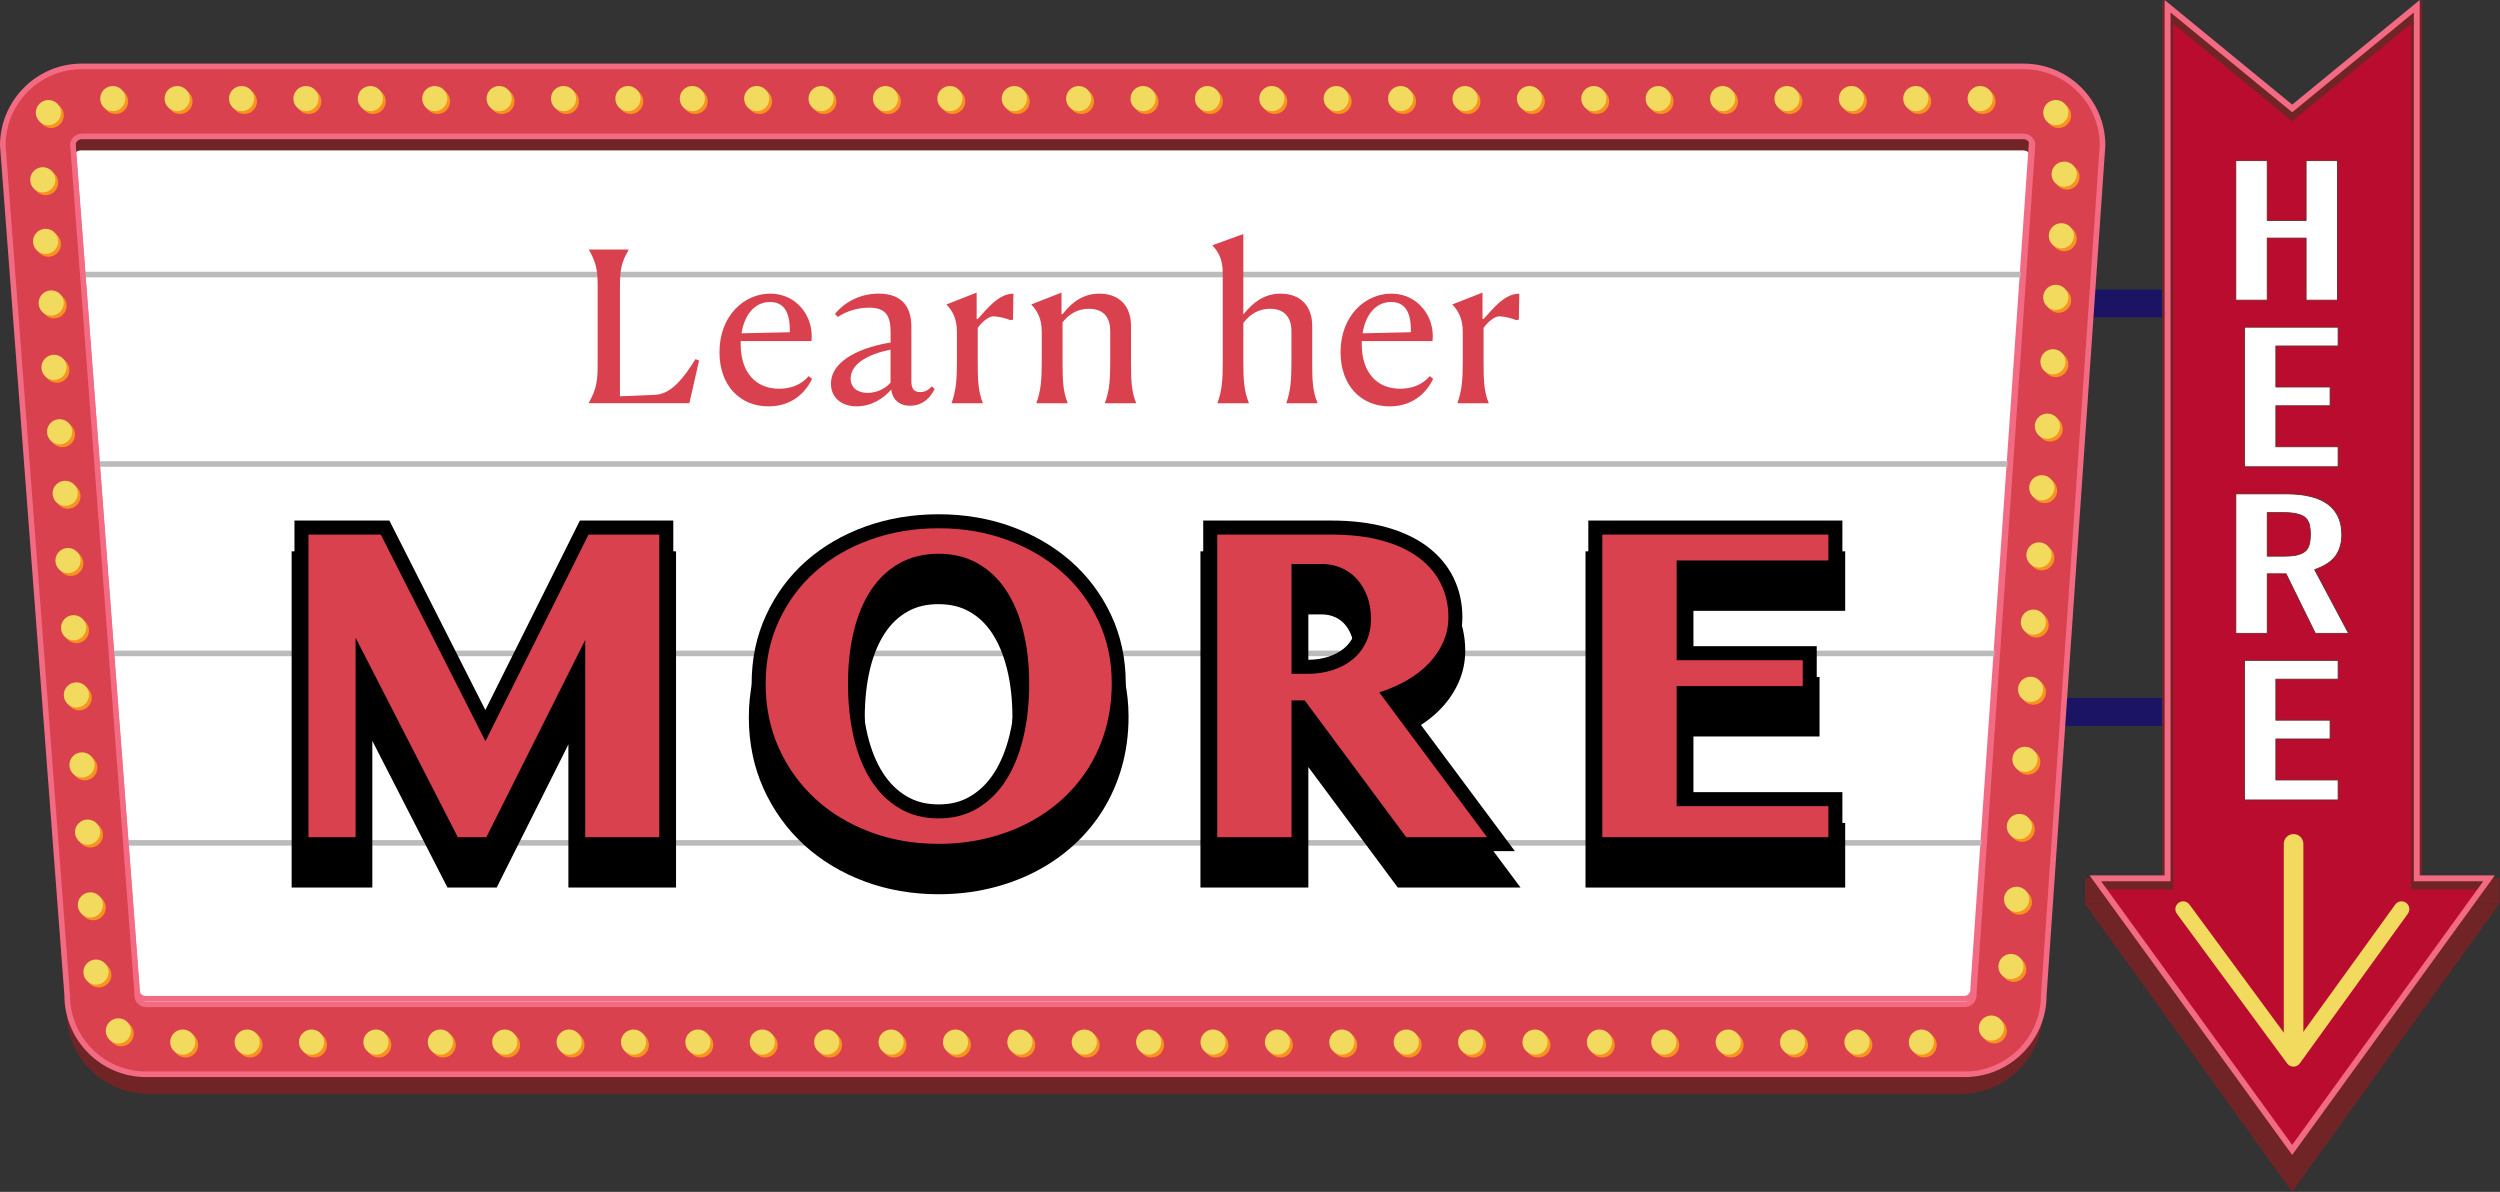 <?xml version="1.0" encoding="UTF-8"?><svg id="Layer_2" xmlns="http://www.w3.org/2000/svg" viewBox="0 0 892.96 425.72"><rect x="0" y="0" width="892.96" height="425.72" fill="#333333" stroke="none"/><defs><style>.cls-1{fill:#f26b83;}.cls-2{fill:#f7931e;}.cls-3{fill:#fff;}.cls-4{fill:#f2da5e;}.cls-5{fill:#ba0c2f;}.cls-6{fill:#bbb;}.cls-7{fill:#d9414e;}.cls-8{fill:#1b1464;}.cls-9{fill:#702426;}</style></defs><g id="exported"><path class="cls-8" d="m786.2,113.4h-52.91c-2.76,0-5-2.24-5-5s2.24-5,5-5h52.91c2.76,0,5,2.24,5,5s-2.24,5-5,5Z"/><path class="cls-8" d="m774.97,259.29h-52.91c-2.76,0-5-2.24-5-5s2.24-5,5-5h52.91c2.76,0,5,2.24,5,5s-2.24,5-5,5Z"/><path class="cls-9" d="m52.01,356.72c-1.77,0-3.21-1.44-3.21-3.21v-.95L25.83,49.45c.23-1.54,1.57-2.73,3.18-2.73h693.58c1.62,0,2.97,1.21,3.18,2.78l-20.97,303.15v.86c0,1.77-1.44,3.21-3.21,3.21H52.01Z"/><path class="cls-3" d="m52.01,363.72c-1.77,0-3.21-1.44-3.21-3.21v-.95L25.83,56.45c.23-1.54,1.57-2.73,3.18-2.73h693.58c1.62,0,2.97,1.21,3.18,2.78l-20.97,303.15v.86c0,1.77-1.44,3.21-3.21,3.21H52.01Z"/><path class="cls-1" d="m701.58,357.72H52.01c-2.32,0-4.21-1.89-4.21-4.21v-.95L24.82,49.42l.02-.11c.31-2.04,2.1-3.58,4.17-3.58h693.58c2.1,0,3.89,1.56,4.17,3.64v.1s0,.1,0,.1l-20.97,303.15v.79c0,2.32-1.89,4.21-4.21,4.21ZM26.84,49.5l22.96,302.99v1.02c0,1.22,1,2.21,2.21,2.21h649.58c1.22,0,2.21-.99,2.21-2.21v-.86l20.97-303.11c-.19-1.04-1.11-1.82-2.18-1.82H29.01c-1.05,0-1.97.76-2.17,1.78Z"/><path class="cls-9" d="m24.79,361.51c0,15.58,12.59,28.2,28.12,28.2h647.54c15.53,0,28.12-12.63,28.12-28.2"/><path class="cls-9" d="m700.46,390.71H52.92c-16.06,0-29.12-13.1-29.12-29.2h2c0,15,12.17,27.21,27.13,27.21h647.54c14.96,0,27.13-12.2,27.13-27.21h2c0,16.1-13.06,29.2-29.12,29.2Z"/><rect class="cls-6" x="26.03" y="164.73" width="699.93" height="2"/><rect class="cls-6" x="26.77" y="232.39" width="699.94" height="2"/><rect class="cls-6" x="26.77" y="300.06" width="699.94" height="2"/><rect class="cls-6" x="25.77" y="97.06" width="699.94" height="2"/><path class="cls-7" d="m722.79,23.72H29.21C13.63,23.72,1,36.35,1,51.93l23,303.58c0,15.58,12.63,28.21,28.21,28.21h649.58c15.58,0,28.21-12.63,28.21-28.21l21-303.58c0-15.58-12.63-28.21-28.21-28.21Zm-17.79,330.92v.86c0,1.77-1.44,3.21-3.21,3.21H52.21c-1.77,0-3.21-1.44-3.21-3.21v-.95L26.03,51.45c.23-1.54,1.57-2.73,3.18-2.73h693.58c1.62,0,2.97,1.21,3.18,2.78l-20.97,303.15Z"/><path class="cls-1" d="m701.79,384.72H52.21c-16.11,0-29.21-13.1-29.21-29.21L0,52.01c0-16.18,13.1-29.29,29.21-29.29h693.58c16.11,0,29.21,13.1,29.21,29.21l-21,303.65c0,16.04-13.1,29.14-29.21,29.14ZM29.21,24.72c-15,0-27.21,12.21-27.21,27.21l23,303.5c0,15.08,12.21,27.29,27.21,27.29h649.58c15,0,27.21-12.21,27.21-27.21l21-303.65c0-14.94-12.21-27.14-27.21-27.14H29.21Zm672.58,335H52.21c-2.32,0-4.21-1.89-4.21-4.21v-.95L25.03,51.42l.02-.11c.31-2.04,2.1-3.58,4.17-3.58h693.58c2.1,0,3.89,1.56,4.17,3.64v.1s0,.1,0,.1l-20.97,303.11v.83c0,2.32-1.89,4.21-4.21,4.21ZM27.04,51.5l22.96,302.99v1.02c0,1.22,1,2.21,2.21,2.21h649.58c1.22,0,2.21-.99,2.21-2.21v-.93s20.96-303.04,20.96-303.04c-.19-1.04-1.11-1.82-2.18-1.82H29.21c-1.05,0-1.97.76-2.17,1.78Z"/><path class="cls-7" d="m221.42,141.55l12.6-.53c5.85-.22,10.42-6.38,14.4-12.75l1.27.52-3.45,15.22h-35.92v-.15c2.55-4.65,3.15-7.27,3.15-13.42v-28.2c0-6-.6-8.47-3.07-12.97v-.15h14.1v.15c-2.55,4.5-3.07,6.97-3.07,12.97v39.3Z"/><path class="cls-7" d="m288.85,134.35l1.2.98c-2.55,5.4-7.72,9.82-15.52,9.82-10.42,0-17.55-7.65-17.55-19.35,0-12.9,8.7-20.92,18.15-20.92s15.67,8.25,14.7,16.95h-25.27v1.12c0,10.2,5.47,15.9,13.72,15.9,3.97,0,7.8-1.28,10.57-4.5Zm-24-15.3l17.25-.38v-.83c0-6.83-2.4-9.97-7.12-9.97-5.25,0-9.07,4.42-10.12,11.17Z"/><path class="cls-7" d="m296.8,137.12c0-9.08,12.3-13.35,21.3-14.77v-3.75c0-6.08-1.88-8.7-7.72-8.7-3.83,0-7.88,1.12-11.1,3.3l-1.05-1.05c3.37-4.2,9-7.27,15.6-7.27,9,0,11.7,5.47,11.7,11.85v19.57c0,2.33.82,3.75,3.15,3.75,1.65,0,2.85-.67,4.12-2.03l1.05.9c-1.27,2.62-3.9,6-8.77,6-4.2,0-6.38-2.55-6.75-5.78-2.7,3.15-7.05,6-12.37,6s-9.15-3.08-9.15-8.02Zm13.12,3.22c3.52,0,6.6-1.8,8.17-3.67v-11.77c-7.05,1.35-14.25,4.65-14.25,10.27,0,3.15,2.25,5.17,6.08,5.17Z"/><path class="cls-7" d="m339.92,143.87c1.5-4.2,1.88-7.95,1.88-14.62v-10.72c0-4.88-1.72-7.65-3.67-9.67v-.15l10.72-4.2v9.45h.38c3.3-3.6,7.42-9.07,12.75-9.07l-.15,9.3-.98.15c-1.5-.67-4.35-1.35-6.07-1.35-1.28,0-3.67,1.5-5.55,4.12v12.07c0,6.67.15,10.5,1.8,14.7v.15h-11.1v-.15Z"/><path class="cls-7" d="m370.22,143.87c1.5-4.2,1.88-7.95,1.88-14.62v-10.72c0-4.88-1.72-7.65-3.67-9.67v-.15l10.72-4.2v7.65l.38.08c3.45-4.5,7.57-7.35,13.12-7.35,7.28,0,11.33,4.5,11.33,11.55v12.75c0,6.83.15,10.5,1.8,14.7v.15h-11.1v-.15c1.58-4.2,1.88-8.25,1.88-14.62v-11.1c0-4.35-2.03-7.88-7.58-7.88-3.6,0-6.9,1.5-9.45,4.88v14.02c0,6.67.15,10.5,1.8,14.7v.15h-11.1v-.15Z"/><path class="cls-7" d="m434.87,143.87c1.58-4.2,1.88-7.95,1.88-14.62v-31.87c0-4.8-1.72-7.65-3.6-9.6v-.22l10.95-3.97v28.65h.08c3.6-4.5,7.65-7.35,13.2-7.35,7.27,0,11.32,4.5,11.32,11.55v12.75c0,6.83.15,10.5,1.88,14.7v.15h-11.1v-.15c1.5-4.2,1.8-8.25,1.8-14.62v-11.1c0-4.27-2.1-7.88-7.58-7.88-3.67,0-7.05,1.58-9.6,5.1v13.87c0,6.6.3,10.42,1.95,14.62v.15h-11.17v-.15Z"/><path class="cls-7" d="m510.69,134.35l1.2.98c-2.55,5.4-7.72,9.82-15.52,9.82-10.42,0-17.55-7.65-17.55-19.35,0-12.9,8.7-20.92,18.15-20.92s15.67,8.25,14.7,16.95h-25.27v1.12c0,10.2,5.47,15.9,13.72,15.9,3.97,0,7.8-1.28,10.57-4.5Zm-24-15.3l17.25-.38v-.83c0-6.83-2.4-9.97-7.12-9.97-5.25,0-9.08,4.42-10.12,11.17Z"/><path class="cls-7" d="m520.6,143.87c1.5-4.2,1.88-7.95,1.88-14.62v-10.72c0-4.88-1.72-7.65-3.67-9.67v-.15l10.72-4.2v9.45h.38c3.3-3.6,7.42-9.07,12.75-9.07l-.15,9.3-.97.15c-1.5-.67-4.35-1.35-6.08-1.35-1.27,0-3.67,1.5-5.55,4.12v12.07c0,6.67.15,10.5,1.8,14.7v.15h-11.1v-.15Z"/><path d="m110.18,197.94h25.83l37.38,73.81,36.83-73.81h25.27v108.09h-26.46v-70.46l-35.31,70.46h-10.2l-36.51-71.26v71.26h-16.82v-108.09Z"/><path d="m335.25,308.41c-8.72,0-16.85-1.41-24.39-4.22-7.55-2.82-14.08-6.76-19.61-11.84-5.53-5.07-9.87-11.11-13.03-18.09-3.16-6.99-4.74-14.65-4.74-23s1.58-15.69,4.74-22.52c3.16-6.83,7.5-12.69,13.03-17.58,5.53-4.89,12.06-8.69,19.61-11.4s15.68-4.07,24.39-4.07,16.83,1.37,24.35,4.11c7.52,2.74,14.06,6.55,19.61,11.44,5.55,4.89,9.92,10.72,13.11,17.5s4.78,14.2,4.78,22.28c0,5.74-.72,11.15-2.15,16.22-1.43,5.08-3.48,9.74-6.14,13.99-2.66,4.25-5.85,8.05-9.57,11.4-3.72,3.35-7.88,6.19-12.47,8.53-4.6,2.34-9.55,4.13-14.87,5.38-5.31,1.25-10.87,1.87-16.66,1.87Zm0-9.09c5.26,0,9.91-1.21,13.95-3.63,4.04-2.42,7.41-5.75,10.12-10,2.71-4.25,4.77-9.31,6.18-15.18,1.41-5.87,2.11-12.29,2.11-19.25s-.71-13.12-2.11-18.81c-1.41-5.69-3.47-10.57-6.18-14.67-2.71-4.09-6.08-7.28-10.12-9.56-4.04-2.28-8.69-3.43-13.95-3.43s-9.99,1.14-14.03,3.43c-4.04,2.29-7.41,5.47-10.12,9.56-2.71,4.09-4.76,8.98-6.14,14.67-1.38,5.69-2.07,11.96-2.07,18.81s.69,13.38,2.07,19.25c1.38,5.87,3.43,10.93,6.14,15.18,2.71,4.25,6.08,7.59,10.12,10,4.04,2.42,8.71,3.63,14.03,3.63Z"/><path d="m434.78,197.94h40.65c7.01,0,13.14.73,18.37,2.19,5.23,1.46,9.59,3.51,13.07,6.14,3.48,2.63,6.1,5.75,7.85,9.37,1.75,3.61,2.63,7.55,2.63,11.8,0,3.08-.6,5.99-1.79,8.73-1.2,2.74-2.87,5.26-5.02,7.57-2.15,2.31-4.76,4.36-7.81,6.14s-6.42,3.25-10.08,4.42l38.5,51.73h-28.86l-36.27-48.86h-4.7v48.86h-26.54v-108.09Zm26.54,49.74h5.74c3.24,0,6.24-.45,9.01-1.36,2.76-.9,5.15-2.19,7.17-3.87,2.02-1.67,3.6-3.73,4.74-6.18,1.14-2.44,1.71-5.21,1.71-8.29,0-2.87-.44-5.5-1.32-7.89-.88-2.39-2.09-4.45-3.63-6.18-1.54-1.73-3.4-3.07-5.58-4.03-2.18-.96-4.54-1.43-7.09-1.43h-10.76v39.22Z"/><path d="m653.07,197.94v9.25h-54.2v35.63h45.04v9.25h-45.04v42.88h54.2v11.08h-80.75v-108.09h80.75Z"/><path d="m241.48,317.02h-38.46v-51.1l-25.61,51.1h-17.58l-26.84-52.39v52.39h-28.82v-120.09h35.51l33.66,66.45,33.15-66.45h34.98v120.09Zm-26.46-12h14.46v-96.09h-15.56l-40.5,81.17-41.11-81.17h-16.14v96.09h4.82v-90.13l46.17,90.13h2.83l45.02-89.83v89.83Z"/><path d="m335.25,319.41c-9.39,0-18.3-1.55-26.49-4.6-8.24-3.08-15.5-7.46-21.57-13.04-6.1-5.6-10.96-12.34-14.44-20.04-3.5-7.74-5.28-16.3-5.28-25.47s1.78-17.45,5.3-25.04c3.5-7.55,8.38-14.13,14.5-19.55,6.07-5.37,13.33-9.6,21.56-12.55,8.16-2.93,17.05-4.42,26.42-4.42s18.26,1.5,26.4,4.47c8.19,2.98,15.43,7.21,21.52,12.57,6.15,5.41,11.05,11.96,14.58,19.45,3.55,7.55,5.35,15.9,5.35,24.83,0,6.26-.8,12.27-2.38,17.85-1.58,5.59-3.88,10.82-6.82,15.54-2.94,4.71-6.52,8.97-10.64,12.68-4.09,3.68-8.72,6.85-13.77,9.42-5,2.55-10.46,4.52-16.21,5.87-5.75,1.35-11.81,2.03-18.03,2.03Zm19.2-110c3.86,2.6,7.17,5.97,9.87,10.05,3.08,4.65,5.43,10.21,7,16.54,1.52,6.14,2.29,12.95,2.29,20.25s-.77,14.34-2.28,20.65c-1.56,6.5-3.9,12.22-6.95,17.01-2.83,4.45-6.35,8.1-10.47,10.89,3.58-1.05,6.98-2.39,10.15-4,4.11-2.09,7.87-4.66,11.18-7.64,3.29-2.96,6.14-6.36,8.49-10.12,2.34-3.75,4.18-7.94,5.45-12.44,1.28-4.52,1.93-9.43,1.93-14.59,0-7.15-1.42-13.78-4.21-19.72-2.82-6-6.74-11.23-11.65-15.55-4.96-4.37-10.92-7.83-17.7-10.3-1.02-.37-2.05-.71-3.1-1.03Zm-38.45-.02c-1.05.31-2.09.66-3.12,1.02-6.79,2.44-12.73,5.89-17.66,10.25-4.88,4.31-8.77,9.56-11.56,15.6-2.78,6-4.19,12.73-4.19,20s1.42,14.35,4.21,20.52c2.81,6.22,6.72,11.65,11.62,16.15,4.93,4.53,10.87,8.1,17.65,10.64,1.12.42,2.27.8,3.43,1.16-4.06-2.77-7.54-6.4-10.34-10.8-3.06-4.8-5.39-10.53-6.92-17.04-1.48-6.29-2.23-13.23-2.23-20.62s.75-14.11,2.24-20.23c1.54-6.33,3.88-11.91,6.96-16.56,2.71-4.09,6.04-7.47,9.91-10.08Zm19.25,6.4c-4.3,0-7.92.87-11.08,2.65-3.23,1.83-5.87,4.33-8.08,7.66-2.31,3.49-4.1,7.79-5.31,12.77-1.26,5.2-1.9,11.05-1.9,17.39s.64,12.48,1.91,17.88c1.22,5.19,3.02,9.67,5.36,13.33,2.22,3.49,4.89,6.13,8.15,8.08,3.12,1.87,6.7,2.78,10.95,2.78s7.75-.91,10.87-2.77c3.26-1.95,5.92-4.6,8.15-8.08,2.34-3.67,4.16-8.16,5.4-13.36,1.29-5.39,1.95-11.4,1.95-17.85s-.65-12.18-1.94-17.37c-1.24-4.99-3.04-9.3-5.36-12.79-2.2-3.32-4.84-5.83-8.08-7.66-3.15-1.78-6.75-2.65-10.99-2.65Z"/><path d="m543.09,317.02h-43.82l-31.95-43.05v43.05h-38.54v-120.09h46.65c7.52,0,14.25.81,19.99,2.41,5.94,1.66,11.01,4.06,15.08,7.13,4.23,3.2,7.47,7.08,9.63,11.53,2.15,4.42,3.23,9.27,3.23,14.42,0,3.9-.77,7.64-2.29,11.13-1.46,3.35-3.52,6.46-6.13,9.26-2.54,2.73-5.63,5.16-9.18,7.23-1.17.68-2.38,1.32-3.63,1.92l40.97,55.05Zm-37.78-12h13.89l-36.39-48.89,8.01-2.55c3.23-1.03,6.22-2.34,8.88-3.89,2.53-1.48,4.7-3.17,6.44-5.04,1.68-1.8,3-3.79,3.92-5.89.87-1.99,1.29-4.06,1.29-6.33,0-3.36-.66-6.36-2.03-9.18-1.35-2.77-3.33-5.13-6.07-7.2-2.86-2.16-6.58-3.89-11.07-5.15-3.31-.92-7.09-1.53-11.3-1.8.23.09.47.19.7.29,2.96,1.3,5.53,3.16,7.64,5.52,2.04,2.29,3.65,5.01,4.78,8.11,1.12,3.04,1.68,6.39,1.68,9.96,0,3.95-.77,7.6-2.28,10.83-1.52,3.24-3.65,6.02-6.35,8.25-2.6,2.15-5.67,3.82-9.14,4.95-2.25.74-4.65,1.23-7.15,1.47l34.53,46.53Zm-64.53,0h14.54v-96.09h-14.54v96.09Zm26.54-85.56v27.22c2.49-.02,4.81-.38,6.88-1.06,2.03-.66,3.78-1.6,5.21-2.78,1.34-1.11,2.36-2.45,3.14-4.1.77-1.65,1.15-3.53,1.15-5.75s-.32-4.11-.95-5.82c-.62-1.69-1.43-3.08-2.47-4.25-.97-1.09-2.12-1.91-3.51-2.53-1.42-.62-2.95-.93-4.68-.93h-4.76Z"/><path d="m659.07,317.02h-92.75v-120.09h92.75v21.25h-54.2v23.63h45.04v21.25h-45.04v30.88h54.2v23.08Zm-80.75-12h14.54v-96.09h-14.54v96.09Z"/><path d="m240.48,304.02h-36.46v-54.33l-27.22,54.33h-16.35l-28.45-55.53v55.53h-26.82v-118.09h33.9l34.28,67.68,33.77-67.68h33.36v118.09Zm-26.46-10h16.46v-98.09h-17.17l-39.89,79.94-40.49-79.94h-17.75v98.09h6.82v-86.99l44.56,86.99h4.06l43.4-86.6v86.6Z"/><path d="m335.25,306.41c-9.27,0-18.07-1.53-26.14-4.54-8.12-3.03-15.27-7.35-21.24-12.84-6-5.51-10.78-12.14-14.21-19.72-3.44-7.6-5.19-16.04-5.19-25.06s1.75-17.16,5.21-24.62c3.44-7.43,8.23-13.89,14.26-19.22,5.98-5.29,13.12-9.45,21.23-12.36,8.06-2.89,16.83-4.36,26.08-4.36s18.03,1.48,26.06,4.41c8.07,2.94,15.21,7.11,21.2,12.38,6.04,5.32,10.87,11.76,14.33,19.12,3.49,7.42,5.26,15.63,5.26,24.41,0,6.17-.79,12.09-2.34,17.58-1.55,5.5-3.81,10.64-6.71,15.28-2.89,4.63-6.41,8.82-10.46,12.46-4.03,3.62-8.59,6.74-13.55,9.27-4.93,2.51-10.31,4.46-15.99,5.79-5.67,1.33-11.66,2.01-17.8,2.01Zm11.34-111.82c1.77.61,3.46,1.37,5.07,2.27,4.71,2.67,8.69,6.42,11.83,11.16,3.01,4.55,5.32,10.01,6.86,16.23,1.5,6.06,2.26,12.79,2.26,20.01s-.76,14.19-2.25,20.42c-1.53,6.39-3.83,12.01-6.82,16.71-3.12,4.89-7.08,8.79-11.77,11.61-1.74,1.04-3.59,1.9-5.52,2.57,1.53-.24,3.04-.54,4.52-.89,4.9-1.15,9.52-2.82,13.74-4.97,4.19-2.13,8.02-4.75,11.4-7.79,3.36-3.02,6.27-6.5,8.67-10.33,2.39-3.83,4.27-8.11,5.57-12.7,1.3-4.61,1.96-9.61,1.96-14.86,0-7.3-1.45-14.08-4.31-20.15-2.88-6.12-6.88-11.46-11.89-15.87-5.06-4.45-11.12-7.98-18.01-10.49-3.59-1.31-7.37-2.28-11.3-2.92Zm-22.75,0c-3.92.63-7.69,1.59-11.29,2.88-6.91,2.48-12.96,5.99-17.99,10.44-4.98,4.41-8.95,9.77-11.81,15.93-2.84,6.13-4.28,13-4.28,20.42s1.45,14.63,4.3,20.93c2.87,6.34,6.86,11.88,11.86,16.47,5.02,4.61,11.07,8.26,17.98,10.84,3.66,1.36,7.5,2.38,11.49,3.03-1.91-.66-3.73-1.51-5.45-2.54-4.69-2.81-8.65-6.71-11.77-11.6-3-4.71-5.28-10.33-6.79-16.73-1.46-6.22-2.21-13.08-2.21-20.4s.75-13.95,2.21-19.99c1.51-6.22,3.81-11.69,6.83-16.25,3.14-4.74,7.12-8.49,11.83-11.16,1.61-.91,3.3-1.67,5.08-2.27Zm11.42,8.2c-4.42,0-8.31.94-11.57,2.78-3.37,1.91-6.12,4.52-8.42,7.97-2.38,3.59-4.21,7.99-5.45,13.09-1.28,5.27-1.93,11.2-1.93,17.63s.65,12.64,1.94,18.1c1.25,5.3,3.09,9.89,5.49,13.64,2.31,3.62,5.08,6.37,8.48,8.4,3.28,1.96,7.03,2.92,11.46,2.92s8.1-.95,11.38-2.92c3.35-2,6.2-4.83,8.48-8.4,2.4-3.76,4.26-8.36,5.53-13.66,1.31-5.47,1.97-11.55,1.97-18.08s-.66-12.34-1.97-17.61c-1.26-5.1-3.11-9.51-5.49-13.11-2.29-3.46-5.04-6.06-8.42-7.97-3.31-1.87-7.06-2.78-11.49-2.78Z"/><path d="m541.1,304.02h-41.33l-33.46-45.07v45.07h-36.54v-118.09h45.65c7.43,0,14.07.8,19.72,2.38,5.82,1.63,10.78,3.97,14.74,6.96,4.1,3.1,7.24,6.86,9.33,11.17,2.08,4.29,3.13,8.99,3.13,13.98,0,3.76-.74,7.37-2.21,10.73-1.42,3.24-3.42,6.26-5.95,8.98-2.47,2.66-5.49,5.03-8.95,7.05-1.48.86-3.04,1.67-4.66,2.4l40.51,54.43Zm-36.29-10h16.39l-36.74-49.37,6.68-2.13c3.3-1.05,6.36-2.39,9.08-3.98,2.62-1.53,4.86-3.28,6.67-5.22,1.76-1.89,3.14-3.96,4.1-6.17.92-2.12,1.38-4.32,1.38-6.73,0-3.52-.7-6.66-2.13-9.62-1.42-2.92-3.5-5.39-6.37-7.56-2.96-2.24-6.8-4.02-11.4-5.31-4.77-1.33-10.5-2.01-17.03-2.01h-35.65v98.09h16.54v-97.56h15.76c3.24,0,6.3.62,9.1,1.86,2.83,1.24,5.28,3.02,7.3,5.27,1.96,2.19,3.5,4.81,4.59,7.79,1.08,2.93,1.62,6.17,1.62,9.61,0,3.81-.74,7.31-2.18,10.41-1.45,3.11-3.5,5.77-6.08,7.91-2.5,2.07-5.46,3.68-8.81,4.77-2.72.89-5.65,1.41-8.73,1.56l35.92,48.39Zm-38.49-58.35h.74c2.7,0,5.21-.37,7.45-1.11,2.15-.7,4.01-1.7,5.54-2.96,1.45-1.21,2.57-2.66,3.4-4.45.83-1.76,1.24-3.84,1.24-6.17s-.34-4.34-1.01-6.17c-.65-1.79-1.55-3.32-2.66-4.57-1.07-1.2-2.33-2.1-3.86-2.78-1.55-.68-3.22-1.01-5.08-1.01h-5.76v29.22Z"/><path d="m658.07,304.02h-90.75v-118.09h90.75v19.25h-54.2v25.63h45.04v19.25h-45.04v32.88h54.2v21.08Zm-80.75-10h70.75v-1.08h-54.2v-97.01h-16.54v98.09Z"/><path class="cls-7" d="m110.18,190.94h25.83l37.38,73.81,36.83-73.81h25.27v108.09h-26.46v-70.46l-35.31,70.46h-10.2l-36.51-71.26v71.26h-16.82v-108.09Z"/><path class="cls-7" d="m335.25,301.41c-8.72,0-16.85-1.41-24.39-4.22-7.55-2.82-14.08-6.76-19.61-11.84-5.53-5.07-9.87-11.11-13.03-18.09-3.16-6.99-4.74-14.65-4.74-23s1.58-15.69,4.74-22.52c3.16-6.83,7.5-12.69,13.03-17.58,5.53-4.89,12.06-8.69,19.61-11.4s15.68-4.07,24.39-4.07,16.83,1.37,24.35,4.11c7.52,2.74,14.06,6.55,19.61,11.44,5.55,4.89,9.92,10.72,13.11,17.5s4.78,14.2,4.78,22.28c0,5.74-.72,11.15-2.15,16.22-1.43,5.08-3.48,9.74-6.14,13.99-2.66,4.25-5.85,8.05-9.57,11.4-3.72,3.35-7.88,6.19-12.47,8.53-4.6,2.34-9.55,4.13-14.87,5.38-5.31,1.25-10.87,1.87-16.66,1.87Zm0-9.09c5.26,0,9.91-1.21,13.95-3.63,4.04-2.42,7.41-5.75,10.12-10,2.71-4.25,4.77-9.31,6.18-15.18,1.41-5.87,2.11-12.29,2.11-19.25s-.71-13.12-2.11-18.81c-1.41-5.69-3.47-10.57-6.18-14.67-2.71-4.09-6.08-7.28-10.12-9.56-4.04-2.28-8.69-3.43-13.95-3.43s-9.99,1.14-14.03,3.43c-4.04,2.29-7.41,5.47-10.12,9.56-2.71,4.09-4.76,8.98-6.14,14.67-1.38,5.69-2.07,11.96-2.07,18.81s.69,13.38,2.07,19.25c1.38,5.87,3.43,10.93,6.14,15.18,2.71,4.25,6.08,7.59,10.12,10,4.04,2.42,8.71,3.63,14.03,3.63Z"/><path class="cls-7" d="m434.78,190.94h40.65c7.01,0,13.14.73,18.37,2.19,5.23,1.46,9.59,3.51,13.07,6.14,3.48,2.63,6.1,5.75,7.85,9.37,1.75,3.61,2.63,7.55,2.63,11.8,0,3.08-.6,5.99-1.79,8.73-1.2,2.74-2.87,5.26-5.02,7.57-2.15,2.31-4.76,4.36-7.81,6.14s-6.42,3.25-10.08,4.42l38.5,51.73h-28.86l-36.27-48.86h-4.7v48.86h-26.54v-108.09Zm26.54,49.74h5.74c3.24,0,6.24-.45,9.01-1.36,2.76-.9,5.15-2.19,7.17-3.87,2.02-1.67,3.6-3.73,4.74-6.18,1.14-2.44,1.71-5.21,1.71-8.29,0-2.87-.44-5.5-1.32-7.89-.88-2.39-2.09-4.45-3.63-6.18-1.54-1.73-3.4-3.07-5.58-4.03-2.18-.96-4.54-1.43-7.09-1.43h-10.76v39.22Z"/><path class="cls-7" d="m653.07,190.94v9.25h-54.2v35.63h45.04v9.25h-45.04v42.88h54.2v11.08h-80.75v-108.09h80.75Z"/><polygon class="cls-9" points="818.7 425.72 892.79 322.72 744.6 322.72 818.7 425.72"/><rect class="cls-9" x="744.79" y="313.72" width="148" height="9"/><polygon class="cls-5" points="863.23 313.72 863.23 38.72 863.23 2.23 818.73 38.72 774.23 2.23 774.23 38.72 774.23 313.72 748.41 313.72 818.73 410.72 889.04 313.72 863.23 313.72"/><path class="cls-9" d="m818.73,416.13l-74.23-102.41h27.73V0l46.5,38.13L865.23,0v313.72h27.73l-74.23,102.41Zm-66.39-98.41l66.39,91.59,66.39-91.59h-23.89V8.46l-42.5,34.85-42.5-34.85v309.26h-23.89Z"/><path class="cls-1" d="m818.73,412.52l-72.38-99.85h26.83V0l45.55,37.36L864.28,0v312.67h26.83l-72.38,99.85Zm-68.25-97.74l68.25,94.15,68.25-94.15h-24.8V4.46l-43.45,35.63-43.45-35.63v310.32h-24.8Z"/><path class="cls-3" d="m798.6,107.23v-49.84h11.23v21.35h13.87v-21.35h11.23v49.84h-11.23v-22.19h-13.87v22.19h-11.23Z"/><path class="cls-3" d="m801.68,166.73v-49.84h33.46v6.72h-22.23v14.63h19.37v6.72h-19.37v14.63h22.23v7.14h-33.46Z"/><path class="cls-3" d="m798.6,226.23v-49.84h18.05c13.21,0,19.81,4.88,19.81,14.63,0,2.94-.71,5.44-2.15,7.49-1.43,2.05-3.94,3.71-7.54,4.97l12.11,22.75h-11.89l-10.46-21.28h-6.71v21.28h-11.23Zm11.23-43.12v15.54h6.38c1.98,0,3.56-.17,4.73-.53,1.17-.35,2.09-.85,2.75-1.5.59-.65.99-1.46,1.21-2.42.22-.96.33-2.06.33-3.32s-.11-2.37-.33-3.33c-.22-.96-.66-1.79-1.32-2.49-1.39-1.31-4.04-1.96-7.92-1.96h-5.83Z"/><path class="cls-3" d="m801.68,285.73v-49.84h33.46v6.72h-22.23v14.63h19.37v6.72h-19.37v14.63h22.23v7.14h-33.46Z"/><path class="cls-9" d="m834.92,107.38h-11.23c-.09,0-.16-.07-.16-.16v-22.03h-13.55v22.03c0,.09-.07.16-.16.16h-11.23c-.09,0-.16-.07-.16-.16v-49.84c0-.09.07-.16.16-.16h11.23c.09,0,.16.07.16.16v21.19h13.55v-21.19c0-.09.07-.16.16-.16h11.23c.09,0,.16.07.16.16v49.84c0,.09-.07.16-.16.16Zm-11.07-.31h10.91v-49.53h-10.91v21.19c0,.09-.07.16-.16.16h-13.87c-.09,0-.16-.07-.16-.16v-21.19h-10.91v49.53h10.91v-22.03c0-.09.07-.16.16-.16h13.87c.09,0,.16.07.16.16v22.03Z"/><path class="cls-9" d="m835.14,166.88h-33.46c-.09,0-.16-.07-.16-.16v-49.84c0-.09.07-.16.16-.16h33.46c.09,0,.16.07.16.16v6.72c0,.09-.07.16-.16.16h-22.08v14.32h19.21c.09,0,.16.07.16.16v6.72c0,.09-.07.16-.16.16h-19.21v14.32h22.08c.09,0,.16.07.16.16v7.14c0,.09-.07.16-.16.16Zm-33.3-.31h33.15v-6.83h-22.08c-.09,0-.16-.07-.16-.16v-14.63c0-.09.07-.16.16-.16h19.21v-6.41h-19.21c-.09,0-.16-.07-.16-.16v-14.63c0-.09.07-.16.16-.16h22.08v-6.41h-33.15v49.53Z"/><path class="cls-9" d="m838.88,226.38h-11.89c-.06,0-.11-.03-.14-.09l-10.41-21.19h-6.46v21.12c0,.09-.07.16-.16.16h-11.23c-.09,0-.16-.07-.16-.16v-49.84c0-.09.07-.16.16-.16h18.05c13.25,0,19.97,4.98,19.97,14.79,0,2.96-.73,5.51-2.17,7.58-1.42,2.04-3.92,3.71-7.44,4.97l12.02,22.59s.02.11,0,.15c-.03.05-.08.08-.13.08Zm-11.79-.31h11.53l-11.99-22.52s-.02-.09,0-.13c.02-.04.05-.08.09-.09,3.55-1.24,6.06-2.9,7.46-4.91,1.41-2.02,2.12-4.51,2.12-7.4,0-9.6-6.61-14.47-19.65-14.47h-17.89v49.53h10.91v-21.12c0-.09.07-.16.16-.16h6.71c.06,0,.11.03.14.09l10.41,21.19Zm-10.88-27.27h-6.38c-.09,0-.16-.07-.16-.16v-15.54c0-.09.07-.16.16-.16h5.83c3.91,0,6.61.67,8.03,2,.68.72,1.14,1.58,1.37,2.56.22.97.33,2.1.33,3.36s-.11,2.39-.33,3.36c-.23.98-.64,1.81-1.25,2.48-.68.67-1.63,1.19-2.82,1.55-1.18.35-2.79.53-4.78.53Zm-6.23-.31h6.23c1.96,0,3.53-.17,4.69-.52,1.15-.34,2.05-.83,2.69-1.47.56-.62.96-1.41,1.17-2.34.22-.94.33-2.05.33-3.29s-.11-2.35-.33-3.29c-.21-.93-.65-1.74-1.28-2.41-1.35-1.27-3.98-1.91-7.81-1.91h-5.68v15.23Z"/><path class="cls-9" d="m835.14,285.88h-33.46c-.09,0-.16-.07-.16-.16v-49.84c0-.09.07-.16.16-.16h33.46c.09,0,.16.07.16.16v6.72c0,.09-.07.16-.16.16h-22.08v14.32h19.21c.09,0,.16.07.16.16v6.72c0,.09-.07.16-.16.16h-19.21v14.32h22.08c.09,0,.16.07.16.16v7.14c0,.09-.07.16-.16.16Zm-33.3-.31h33.15v-6.83h-22.08c-.09,0-.16-.07-.16-.16v-14.63c0-.09.07-.16.16-.16h19.21v-6.41h-19.21c-.09,0-.16-.07-.16-.16v-14.63c0-.09.07-.16.16-.16h22.08v-6.41h-33.15v49.53Z"/><path class="cls-4" d="m819.23,379.11c-1.93,0-3.5-1.57-3.5-3.5v-74.2c0-1.93,1.57-3.5,3.5-3.5s3.5,1.57,3.5,3.5v74.2c0,1.93-1.57,3.5-3.5,3.5Z"/><path class="cls-4" d="m819.18,380.99c-.88,0-1.72-.42-2.24-1.13l-39.39-53.49c-.91-1.24-.65-2.98.59-3.89,1.24-.91,2.98-.65,3.89.59l37.12,50.41,36.38-50.39c.9-1.25,2.64-1.53,3.89-.63,1.25.9,1.53,2.64.63,3.89l-38.61,53.49c-.52.72-1.36,1.15-2.25,1.15h-.01Z"/><circle class="cls-2" cx="18.29" cy="41.22" r="4.5"/><circle class="cls-4" cx="17.29" cy="40.22" r="4.5"/><circle class="cls-2" cx="41.29" cy="36.22" r="4.5"/><circle class="cls-4" cx="40.29" cy="35.22" r="4.5"/><circle class="cls-2" cx="64.29" cy="36.22" r="4.5"/><circle class="cls-4" cx="63.29" cy="35.22" r="4.5"/><circle class="cls-2" cx="87.29" cy="36.22" r="4.5"/><circle class="cls-4" cx="86.29" cy="35.22" r="4.5"/><circle class="cls-2" cx="110.29" cy="36.22" r="4.5"/><circle class="cls-4" cx="109.29" cy="35.22" r="4.5"/><circle class="cls-2" cx="133.29" cy="36.22" r="4.5"/><circle class="cls-4" cx="132.29" cy="35.22" r="4.5"/><circle class="cls-2" cx="156.29" cy="36.22" r="4.5"/><circle class="cls-4" cx="155.29" cy="35.22" r="4.5"/><circle class="cls-2" cx="179.29" cy="36.22" r="4.5"/><circle class="cls-4" cx="178.29" cy="35.22" r="4.5"/><circle class="cls-2" cx="202.29" cy="36.22" r="4.5"/><circle class="cls-4" cx="201.29" cy="35.22" r="4.5"/><circle class="cls-2" cx="225.29" cy="36.22" r="4.5"/><circle class="cls-4" cx="224.29" cy="35.22" r="4.5"/><circle class="cls-2" cx="248.29" cy="36.22" r="4.5"/><circle class="cls-4" cx="247.29" cy="35.22" r="4.5"/><circle class="cls-2" cx="271.29" cy="36.22" r="4.5"/><circle class="cls-4" cx="270.29" cy="35.22" r="4.5"/><circle class="cls-2" cx="294.29" cy="36.22" r="4.5"/><circle class="cls-4" cx="293.29" cy="35.22" r="4.5"/><circle class="cls-2" cx="317.29" cy="36.22" r="4.5"/><circle class="cls-4" cx="316.29" cy="35.22" r="4.5"/><circle class="cls-2" cx="340.29" cy="36.22" r="4.5"/><circle class="cls-4" cx="339.29" cy="35.22" r="4.5"/><circle class="cls-2" cx="363.29" cy="36.22" r="4.5"/><circle class="cls-4" cx="362.29" cy="35.22" r="4.5"/><circle class="cls-2" cx="386.29" cy="36.22" r="4.5"/><circle class="cls-4" cx="385.29" cy="35.22" r="4.5"/><circle class="cls-2" cx="409.29" cy="36.22" r="4.5"/><circle class="cls-4" cx="408.29" cy="35.22" r="4.5"/><circle class="cls-2" cx="432.29" cy="36.22" r="4.5"/><circle class="cls-4" cx="431.29" cy="35.22" r="4.5"/><circle class="cls-2" cx="455.29" cy="36.22" r="4.5"/><circle class="cls-4" cx="454.29" cy="35.22" r="4.5"/><circle class="cls-2" cx="478.29" cy="36.22" r="4.5"/><circle class="cls-4" cx="477.29" cy="35.22" r="4.5"/><circle class="cls-2" cx="501.29" cy="36.22" r="4.5"/><circle class="cls-4" cx="500.29" cy="35.22" r="4.5"/><circle class="cls-2" cx="524.29" cy="36.22" r="4.5"/><circle class="cls-4" cx="523.29" cy="35.22" r="4.5"/><circle class="cls-2" cx="547.29" cy="36.22" r="4.5"/><circle class="cls-4" cx="546.29" cy="35.22" r="4.5"/><circle class="cls-2" cx="570.29" cy="36.22" r="4.5"/><circle class="cls-4" cx="569.29" cy="35.22" r="4.5"/><circle class="cls-2" cx="593.29" cy="36.22" r="4.5"/><circle class="cls-4" cx="592.29" cy="35.22" r="4.5"/><circle class="cls-2" cx="616.29" cy="36.22" r="4.5"/><circle class="cls-4" cx="615.29" cy="35.22" r="4.5"/><circle class="cls-2" cx="639.29" cy="36.22" r="4.5"/><circle class="cls-4" cx="638.29" cy="35.22" r="4.5"/><circle class="cls-2" cx="662.29" cy="36.22" r="4.5"/><circle class="cls-4" cx="661.29" cy="35.22" r="4.5"/><circle class="cls-2" cx="685.29" cy="36.22" r="4.5"/><circle class="cls-4" cx="684.29" cy="35.22" r="4.5"/><circle class="cls-2" cx="708.29" cy="36.22" r="4.5"/><circle class="cls-4" cx="707.29" cy="35.22" r="4.5"/><circle class="cls-2" cx="66.29" cy="373.22" r="4.5"/><circle class="cls-4" cx="65.29" cy="372.22" r="4.5"/><circle class="cls-2" cx="89.29" cy="373.22" r="4.5"/><circle class="cls-4" cx="88.29" cy="372.22" r="4.5"/><circle class="cls-2" cx="112.29" cy="373.22" r="4.5"/><circle class="cls-4" cx="111.29" cy="372.22" r="4.5"/><circle class="cls-2" cx="135.29" cy="373.22" r="4.5"/><circle class="cls-4" cx="134.29" cy="372.22" r="4.5"/><circle class="cls-2" cx="158.29" cy="373.22" r="4.5"/><circle class="cls-4" cx="157.29" cy="372.22" r="4.5"/><circle class="cls-2" cx="181.29" cy="373.22" r="4.5"/><circle class="cls-4" cx="180.29" cy="372.22" r="4.5"/><circle class="cls-2" cx="204.29" cy="373.22" r="4.5"/><circle class="cls-4" cx="203.29" cy="372.22" r="4.5"/><circle class="cls-2" cx="227.29" cy="373.22" r="4.5"/><circle class="cls-4" cx="226.29" cy="372.22" r="4.5"/><circle class="cls-2" cx="250.29" cy="373.22" r="4.5"/><circle class="cls-4" cx="249.29" cy="372.22" r="4.5"/><circle class="cls-2" cx="273.29" cy="373.22" r="4.5"/><circle class="cls-4" cx="272.29" cy="372.22" r="4.5"/><circle class="cls-2" cx="296.29" cy="373.22" r="4.5"/><circle class="cls-4" cx="295.29" cy="372.22" r="4.5"/><circle class="cls-2" cx="319.29" cy="373.22" r="4.5"/><circle class="cls-4" cx="318.29" cy="372.22" r="4.5"/><circle class="cls-2" cx="342.29" cy="373.22" r="4.5"/><circle class="cls-4" cx="341.29" cy="372.22" r="4.5"/><circle class="cls-2" cx="365.29" cy="373.22" r="4.5"/><circle class="cls-4" cx="364.29" cy="372.22" r="4.5"/><circle class="cls-2" cx="388.29" cy="373.22" r="4.5"/><circle class="cls-4" cx="387.29" cy="372.22" r="4.5"/><circle class="cls-2" cx="411.29" cy="373.22" r="4.5"/><circle class="cls-4" cx="410.29" cy="372.22" r="4.5"/><circle class="cls-2" cx="434.29" cy="373.22" r="4.5"/><circle class="cls-4" cx="433.29" cy="372.22" r="4.5"/><circle class="cls-2" cx="457.29" cy="373.22" r="4.5"/><circle class="cls-4" cx="456.29" cy="372.22" r="4.5"/><circle class="cls-2" cx="480.29" cy="373.22" r="4.5"/><circle class="cls-4" cx="479.29" cy="372.22" r="4.5"/><circle class="cls-2" cx="503.29" cy="373.22" r="4.5"/><circle class="cls-4" cx="502.29" cy="372.22" r="4.5"/><circle class="cls-2" cx="526.29" cy="373.22" r="4.5"/><circle class="cls-4" cx="525.29" cy="372.22" r="4.5"/><circle class="cls-2" cx="549.29" cy="373.22" r="4.5"/><circle class="cls-4" cx="548.29" cy="372.22" r="4.5"/><circle class="cls-2" cx="572.29" cy="373.22" r="4.5"/><circle class="cls-4" cx="571.29" cy="372.22" r="4.5"/><circle class="cls-2" cx="595.29" cy="373.22" r="4.5"/><circle class="cls-4" cx="594.29" cy="372.22" r="4.5"/><circle class="cls-2" cx="618.29" cy="373.22" r="4.5"/><circle class="cls-4" cx="617.29" cy="372.22" r="4.5"/><circle class="cls-2" cx="641.29" cy="373.22" r="4.5"/><circle class="cls-4" cx="640.29" cy="372.22" r="4.5"/><circle class="cls-2" cx="664.29" cy="373.22" r="4.5"/><circle class="cls-4" cx="663.29" cy="372.22" r="4.5"/><circle class="cls-2" cx="687.29" cy="373.22" r="4.5"/><circle class="cls-4" cx="686.29" cy="372.22" r="4.5"/><circle class="cls-2" cx="735.29" cy="41.22" r="4.5"/><circle class="cls-4" cx="734.29" cy="40.22" r="4.5"/><circle class="cls-2" cx="738.29" cy="63.22" r="4.5"/><circle class="cls-4" cx="737.29" cy="62.22" r="4.5"/><circle class="cls-2" cx="737.29" cy="85.22" r="4.5"/><circle class="cls-4" cx="736.29" cy="84.22" r="4.5"/><circle class="cls-2" cx="735.29" cy="107.22" r="4.5"/><circle class="cls-4" cx="734.29" cy="106.22" r="4.5"/><circle class="cls-2" cx="734.29" cy="130.22" r="4.5"/><circle class="cls-4" cx="733.29" cy="129.22" r="4.5"/><circle class="cls-2" cx="732.29" cy="153.22" r="4.5"/><circle class="cls-4" cx="731.29" cy="152.22" r="4.5"/><circle class="cls-2" cx="730.29" cy="175.22" r="4.5"/><circle class="cls-4" cx="729.29" cy="174.22" r="4.5"/><circle class="cls-2" cx="729.29" cy="199.22" r="4.5"/><circle class="cls-4" cx="728.29" cy="198.22" r="4.5"/><circle class="cls-2" cx="727.29" cy="223.22" r="4.5"/><circle class="cls-4" cx="726.29" cy="222.22" r="4.5"/><circle class="cls-2" cx="726.29" cy="247.22" r="4.5"/><circle class="cls-4" cx="725.29" cy="246.22" r="4.5"/><circle class="cls-2" cx="724.29" cy="272.22" r="4.5"/><circle class="cls-4" cx="723.29" cy="271.22" r="4.5"/><circle class="cls-2" cx="722.29" cy="296.22" r="4.5"/><circle class="cls-4" cx="721.29" cy="295.22" r="4.5"/><circle class="cls-2" cx="721.29" cy="322.22" r="4.5"/><circle class="cls-4" cx="720.29" cy="321.22" r="4.5"/><circle class="cls-2" cx="719.29" cy="346.22" r="4.5"/><circle class="cls-4" cx="718.29" cy="345.22" r="4.5"/><circle class="cls-2" cx="16.29" cy="65.22" r="4.5"/><circle class="cls-4" cx="15.29" cy="64.22" r="4.5"/><circle class="cls-2" cx="17.29" cy="87.22" r="4.5"/><circle class="cls-4" cx="16.29" cy="86.22" r="4.5"/><circle class="cls-2" cx="19.29" cy="109.22" r="4.5"/><circle class="cls-4" cx="18.29" cy="108.22" r="4.5"/><circle class="cls-2" cx="20.29" cy="132.22" r="4.5"/><circle class="cls-4" cx="19.29" cy="131.22" r="4.5"/><circle class="cls-2" cx="22.29" cy="155.22" r="4.5"/><circle class="cls-4" cx="21.29" cy="154.22" r="4.5"/><circle class="cls-2" cx="24.29" cy="177.22" r="4.5"/><circle class="cls-4" cx="23.29" cy="176.22" r="4.5"/><circle class="cls-2" cx="25.29" cy="201.22" r="4.5"/><circle class="cls-4" cx="24.29" cy="200.22" r="4.5"/><circle class="cls-2" cx="27.29" cy="225.22" r="4.5"/><circle class="cls-4" cx="26.29" cy="224.22" r="4.5"/><circle class="cls-2" cx="28.29" cy="249.22" r="4.5"/><circle class="cls-4" cx="27.29" cy="248.22" r="4.5"/><circle class="cls-2" cx="30.29" cy="274.22" r="4.5"/><circle class="cls-4" cx="29.29" cy="273.22" r="4.5"/><circle class="cls-2" cx="32.29" cy="298.22" r="4.5"/><circle class="cls-4" cx="31.29" cy="297.22" r="4.5"/><circle class="cls-2" cx="33.29" cy="324.22" r="4.5"/><circle class="cls-4" cx="32.29" cy="323.22" r="4.5"/><circle class="cls-2" cx="35.29" cy="348.22" r="4.5"/><circle class="cls-4" cx="34.29" cy="347.22" r="4.5"/><circle class="cls-2" cx="712.29" cy="368.22" r="4.5"/><circle class="cls-4" cx="711.29" cy="367.22" r="4.5"/><circle class="cls-2" cx="43.29" cy="369.22" r="4.5"/><circle class="cls-4" cx="42.29" cy="368.22" r="4.5"/></g></svg>